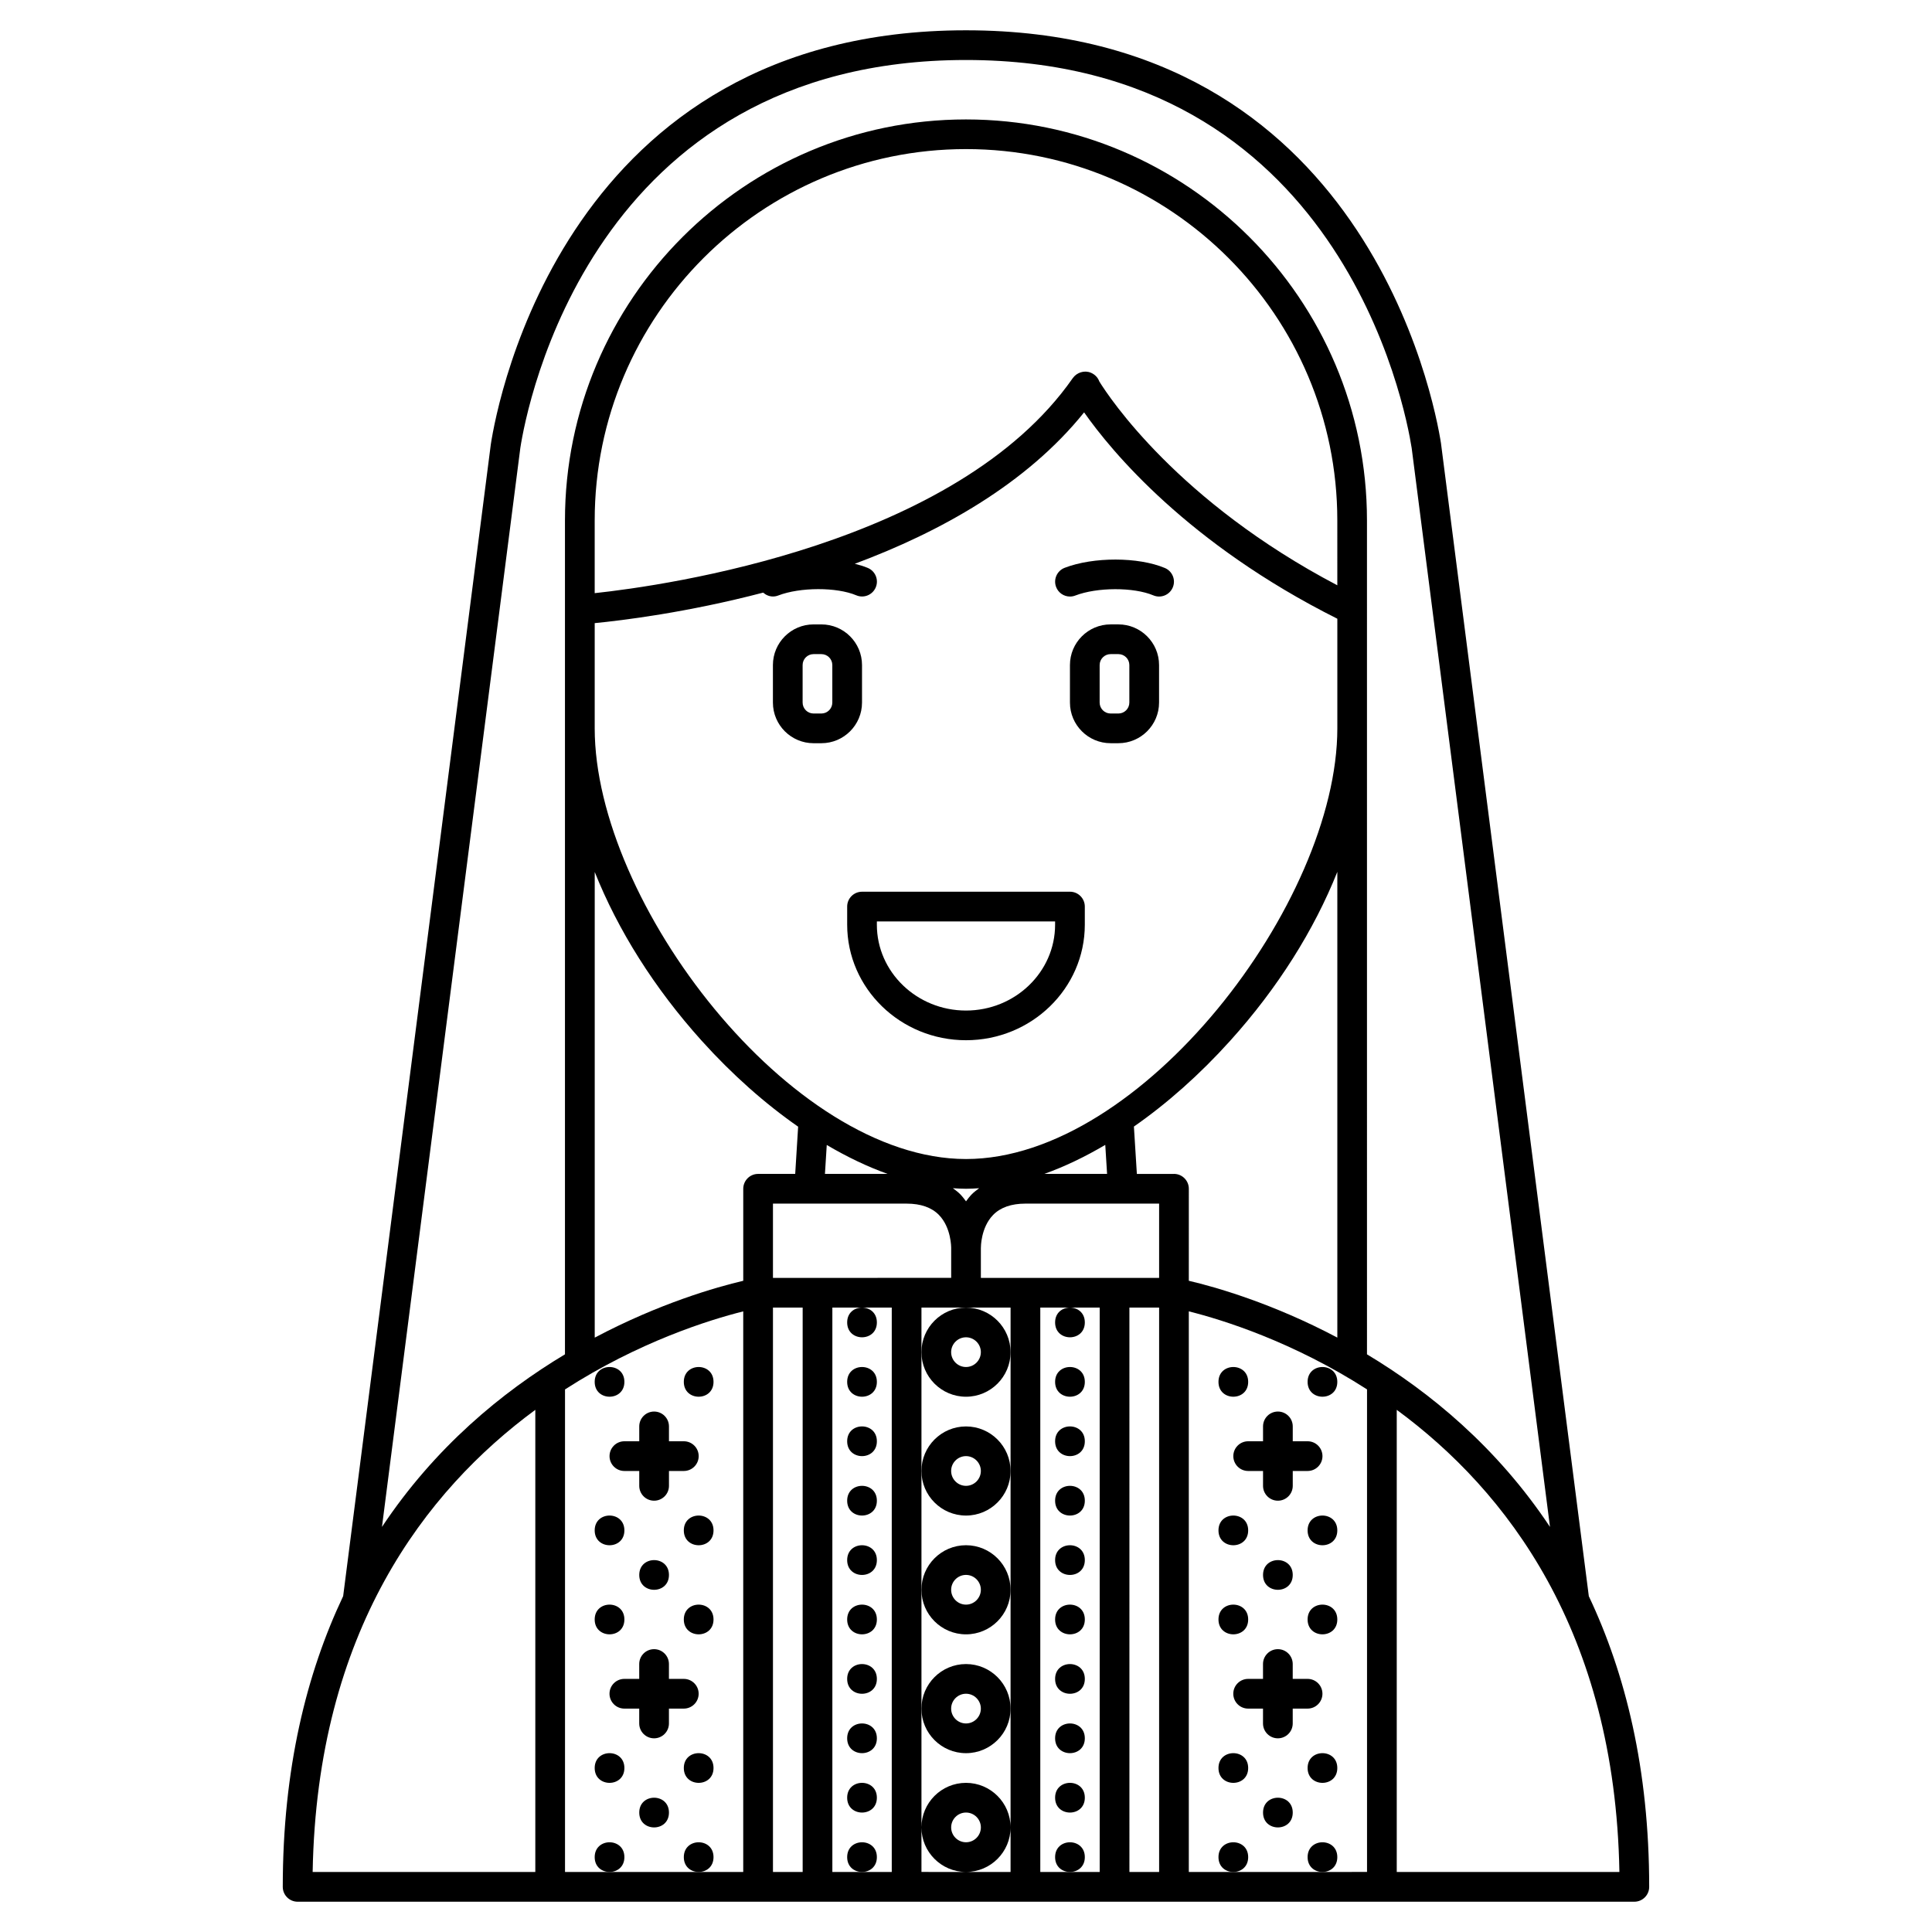 <?xml version="1.0" encoding="UTF-8"?>
<!-- Uploaded to: SVG Repo, www.svgrepo.com, Generator: SVG Repo Mixer Tools -->
<svg fill="#000000" width="800px" height="800px" version="1.1" viewBox="144 144 512 512" xmlns="http://www.w3.org/2000/svg">
 <g>
  <path d="m565.05 566.98-39.176-305.52c-1.75-11.203-20.172-109.43-125.88-109.43-105.89 0-124.15 98.234-125.92 109.71l-39.133 305.25c-9.715 20.516-16.004 45.789-16.004 77.047 0 2.172 1.762 3.938 3.938 3.938h354.24c2.172 0 3.938-1.762 3.938-3.938-0.004-31.258-6.293-56.531-16.008-77.047zm-283.15-304.31c1.629-10.52 18.77-102.77 118.1-102.77 99.16 0 116.45 92.258 118.11 102.84l36.652 285.91c-14.043-21.121-31.824-35.734-48.496-45.738l-0.004-220.99c0.004-58.598-47.668-106.27-106.27-106.27-58.602 0-106.27 47.676-106.27 106.27v220.99c-16.672 10-34.453 24.617-48.496 45.738zm129.91 271.15v106.27h-11.789c6.504-0.012 11.789-5.301 11.789-11.809 0-6.512-5.297-11.809-11.809-11.809-6.512 0-11.809 5.297-11.809 11.809 0 6.508 5.285 11.797 11.789 11.809l-11.785-0.004v-149.57h23.617v11.809zm-11.805 98.398c-2.168 0-3.938-1.766-3.938-3.938 0-2.168 1.766-3.938 3.938-3.938 2.168 0 3.938 1.766 3.938 3.938-0.004 2.172-1.77 3.938-3.938 3.938zm98.398-333.11c-42.223-22.172-60.488-49.828-63.074-54.016-0.367-1.023-1.172-1.875-2.246-2.32-1.707-0.723-3.75-0.059-4.812 1.469-30.742 44.066-107.85 54.93-126.67 56.953v-19.285c0-54.258 44.145-98.398 98.402-98.398s98.398 44.141 98.398 98.398zm-196.8 10.027c7.309-0.715 24.465-2.805 44.645-8.086 0.715 0.633 1.621 1.027 2.586 1.027 0.473 0 0.949-0.082 1.414-0.266 5.789-2.227 15.453-2.246 20.676-0.047 1.996 0.852 4.309-0.094 5.156-2.098 0.848-2.004-0.094-4.309-2.098-5.156-1.043-0.441-2.223-0.797-3.453-1.105 22.547-8.402 45.461-21.07 60.77-40.125 7.223 10.293 27.453 34.812 67.109 54.691v29.043c0 46.105-51.832 114.14-98.398 114.14-46.57 0-98.406-68.039-98.406-114.14zm98.402 153.23c-0.465-0.637-0.949-1.273-1.531-1.875-0.594-0.609-1.277-1.098-1.949-1.605 1.168 0.086 2.332 0.148 3.481 0.148 1.145 0 2.309-0.062 3.481-0.145-0.668 0.508-1.355 0.996-1.949 1.605-0.586 0.598-1.066 1.234-1.531 1.871zm-20.777-7.269h-16.609l0.48-7.668c5.41 3.184 10.816 5.769 16.129 7.668zm57.68-7.691 0.48 7.691h-16.641c5.324-1.902 10.742-4.496 16.16-7.691zm-106.96-27.605c8.117 9.008 16.781 16.668 25.566 22.781l-0.777 12.516h-9.832c-1.043 0-2.047 0.414-2.781 1.152-0.738 0.742-1.156 1.742-1.156 2.785v24.387c-7.098 1.664-22.148 5.949-39.359 15.062v-123.4c6.164 15.445 15.777 30.773 28.34 44.719zm18.895 70.723h7.871v149.57h-7.871zm0-7.871v-19.68h35.426c3.719 0 6.59 1 8.535 2.977 3.312 3.367 3.269 8.691 3.269 8.828v7.871zm55.098 0v-7.766-0.215l0.004-0.004c0-0.051-0.051-5.305 3.234-8.688 1.945-1.996 4.832-3.008 8.574-3.008h35.426v19.68zm47.238 7.871v149.57h-7.871l-0.004-149.57zm3.934-35.426h-9.832l-0.785-12.547c8.77-6.106 17.422-13.758 25.527-22.75 12.586-13.957 22.215-29.297 28.383-44.75v123.43c-17.211-9.121-32.262-13.398-39.359-15.062l0.004-24.387c0-2.172-1.766-3.938-3.938-3.938zm-169.25 62.523v122.47h-59.008c1.145-63.848 29.926-101.07 59.008-122.47zm19.68 122.47h-11.809v-127.88c19.598-12.613 38.152-18.406 47.23-20.684v148.57zm59.039 0v-149.57h15.742v149.57h-7.871zm55.105 0v-149.57h15.742v149.57h-7.871zm51.168 0h-11.809v-148.57c9.078 2.273 27.633 8.07 47.23 20.684v127.88zm43.297 0v-122.47c29.078 21.391 57.863 58.617 59.004 122.47z"/>
  <path d="m359.6 340.96h2.07c5.941 0 10.773-4.832 10.773-10.773v-9.941c0-5.938-4.832-10.773-10.773-10.773h-2.07c-5.938 0-10.77 4.836-10.77 10.773v9.941c0 5.941 4.832 10.773 10.77 10.773zm-2.898-20.715c0-1.598 1.301-2.898 2.898-2.898h2.07c1.602 0 2.902 1.301 2.902 2.898v9.941c0 1.602-1.301 2.902-2.902 2.902h-2.07c-1.598 0-2.898-1.301-2.898-2.902z"/>
  <path d="m440.39 309.47h-2.07c-5.941 0-10.773 4.836-10.773 10.773v9.941c0 5.941 4.832 10.773 10.773 10.773h2.07c5.938 0 10.773-4.832 10.773-10.773v-9.941c0-5.938-4.836-10.773-10.773-10.773zm2.898 20.715c0 1.602-1.301 2.902-2.898 2.902h-2.07c-1.598 0-2.902-1.301-2.902-2.902v-9.941c0-1.598 1.305-2.898 2.902-2.898h2.07c1.598 0 2.898 1.301 2.898 2.898z"/>
  <path d="m427.55 302.09c0.473 0 0.949-0.082 1.414-0.266 5.789-2.227 15.453-2.246 20.676-0.047 2 0.852 4.309-0.094 5.156-2.098 0.848-2.004-0.094-4.309-2.098-5.156-7.019-2.957-18.93-2.981-26.555-0.047-2.027 0.781-3.039 3.059-2.262 5.086 0.594 1.562 2.086 2.527 3.668 2.527z"/>
  <path d="m368.51 384.25v4.801c0 16.887 14.125 30.621 31.488 30.621s31.488-13.738 31.488-30.621v-4.801c0-2.172-1.762-3.938-3.938-3.938l-55.105 0.004c-2.172 0-3.934 1.762-3.934 3.934zm7.871 3.938h47.23v0.867c0 12.543-10.594 22.75-23.617 22.75-13.023 0-23.617-10.207-23.617-22.75z"/>
  <path d="m376.38 494.46c0 5.25-7.871 5.25-7.871 0 0-5.246 7.871-5.246 7.871 0"/>
  <path d="m376.38 510.21c0 5.246-7.871 5.246-7.871 0 0-5.25 7.871-5.25 7.871 0"/>
  <path d="m376.38 525.95c0 5.25-7.871 5.25-7.871 0 0-5.246 7.871-5.246 7.871 0"/>
  <path d="m376.38 541.7c0 5.246-7.871 5.246-7.871 0 0-5.25 7.871-5.25 7.871 0"/>
  <path d="m376.38 557.44c0 5.25-7.871 5.25-7.871 0 0-5.246 7.871-5.246 7.871 0"/>
  <path d="m376.38 573.18c0 5.246-7.871 5.246-7.871 0 0-5.25 7.871-5.25 7.871 0"/>
  <path d="m376.38 588.93c0 5.25-7.871 5.25-7.871 0 0-5.246 7.871-5.246 7.871 0"/>
  <path d="m376.38 604.67c0 5.246-7.871 5.246-7.871 0 0-5.25 7.871-5.25 7.871 0"/>
  <path d="m376.38 620.41c0 5.25-7.871 5.25-7.871 0 0-5.246 7.871-5.246 7.871 0"/>
  <path d="m376.38 636.16c0 5.246-7.871 5.246-7.871 0 0-5.25 7.871-5.25 7.871 0"/>
  <path d="m329.15 592.86c0-2.172-1.762-3.938-3.938-3.938h-3.938v-3.938c0-2.172-1.762-3.938-3.938-3.938-2.172 0-3.938 1.762-3.938 3.938v3.938h-3.938c-2.172 0-3.938 1.762-3.938 3.938 0 2.172 1.762 3.938 3.938 3.938h3.938v3.938c0 2.172 1.762 3.938 3.938 3.938 2.172 0 3.938-1.762 3.938-3.938v-3.938h3.938c2.176 0 3.938-1.766 3.938-3.938z"/>
  <path d="m309.47 525.95c-2.172 0-3.938 1.762-3.938 3.938 0 2.172 1.762 3.938 3.938 3.938h3.938v3.938c0 2.172 1.762 3.938 3.938 3.938 2.172 0 3.938-1.762 3.938-3.938v-3.938h3.938c2.172 0 3.938-1.762 3.938-3.938 0-2.172-1.762-3.938-3.938-3.938h-3.938v-3.938c0-2.172-1.762-3.938-3.938-3.938-2.172 0-3.938 1.762-3.938 3.938v3.938z"/>
  <path d="m333.09 612.54c0 5.25-7.871 5.25-7.871 0 0-5.246 7.871-5.246 7.871 0"/>
  <path d="m321.28 624.35c0 5.246-7.871 5.246-7.871 0 0-5.25 7.871-5.25 7.871 0"/>
  <path d="m321.28 561.38c0 5.246-7.871 5.246-7.871 0s7.871-5.246 7.871 0"/>
  <path d="m309.47 612.54c0 5.25-7.871 5.25-7.871 0 0-5.246 7.871-5.246 7.871 0"/>
  <path d="m333.09 636.16c0 5.246-7.871 5.246-7.871 0 0-5.25 7.871-5.25 7.871 0"/>
  <path d="m309.47 636.16c0 5.246-7.871 5.246-7.871 0 0-5.25 7.871-5.25 7.871 0"/>
  <path d="m333.09 573.18c0 5.246-7.871 5.246-7.871 0 0-5.25 7.871-5.25 7.871 0"/>
  <path d="m309.47 573.18c0 5.246-7.871 5.246-7.871 0 0-5.25 7.871-5.25 7.871 0"/>
  <path d="m333.09 549.57c0 5.25-7.871 5.25-7.871 0 0-5.246 7.871-5.246 7.871 0"/>
  <path d="m309.47 549.57c0 5.25-7.871 5.25-7.871 0 0-5.246 7.871-5.246 7.871 0"/>
  <path d="m333.09 510.21c0 5.246-7.871 5.246-7.871 0 0-5.25 7.871-5.25 7.871 0"/>
  <path d="m309.47 510.21c0 5.246-7.871 5.246-7.871 0 0-5.25 7.871-5.25 7.871 0"/>
  <path d="m431.49 494.46c0 5.25-7.875 5.25-7.875 0 0-5.246 7.875-5.246 7.875 0"/>
  <path d="m431.49 510.21c0 5.246-7.875 5.246-7.875 0 0-5.25 7.875-5.25 7.875 0"/>
  <path d="m431.49 525.95c0 5.25-7.875 5.25-7.875 0 0-5.246 7.875-5.246 7.875 0"/>
  <path d="m431.49 541.7c0 5.246-7.875 5.246-7.875 0 0-5.25 7.875-5.25 7.875 0"/>
  <path d="m431.49 557.44c0 5.25-7.875 5.25-7.875 0 0-5.246 7.875-5.246 7.875 0"/>
  <path d="m431.49 573.18c0 5.246-7.875 5.246-7.875 0 0-5.25 7.875-5.25 7.875 0"/>
  <path d="m431.49 588.93c0 5.25-7.875 5.25-7.875 0 0-5.246 7.875-5.246 7.875 0"/>
  <path d="m431.49 604.67c0 5.246-7.875 5.246-7.875 0 0-5.25 7.875-5.25 7.875 0"/>
  <path d="m431.49 620.41c0 5.25-7.875 5.25-7.875 0 0-5.246 7.875-5.246 7.875 0"/>
  <path d="m431.49 636.16c0 5.246-7.875 5.246-7.875 0 0-5.25 7.875-5.25 7.875 0"/>
  <path d="m494.46 592.86c0-2.172-1.762-3.938-3.938-3.938h-3.938v-3.938c0-2.172-1.762-3.938-3.938-3.938-2.172 0-3.938 1.762-3.938 3.938v3.938h-3.938c-2.172 0-3.938 1.762-3.938 3.938 0 2.172 1.762 3.938 3.938 3.938h3.938v3.938c0 2.172 1.762 3.938 3.938 3.938 2.172 0 3.938-1.762 3.938-3.938v-3.938h3.938c2.176 0 3.938-1.766 3.938-3.938z"/>
  <path d="m474.78 525.95c-2.172 0-3.938 1.762-3.938 3.938 0 2.172 1.762 3.938 3.938 3.938h3.938v3.938c0 2.172 1.762 3.938 3.938 3.938 2.172 0 3.938-1.762 3.938-3.938v-3.938h3.938c2.172 0 3.938-1.762 3.938-3.938 0-2.172-1.762-3.938-3.938-3.938h-3.938v-3.938c0-2.172-1.762-3.938-3.938-3.938-2.172 0-3.938 1.762-3.938 3.938v3.938z"/>
  <path d="m474.78 612.54c0 5.25-7.871 5.25-7.871 0 0-5.246 7.871-5.246 7.871 0"/>
  <path d="m486.59 624.35c0 5.246-7.871 5.246-7.871 0 0-5.25 7.871-5.25 7.871 0"/>
  <path d="m486.59 561.38c0 5.246-7.871 5.246-7.871 0s7.871-5.246 7.871 0"/>
  <path d="m498.4 612.54c0 5.25-7.871 5.25-7.871 0 0-5.246 7.871-5.246 7.871 0"/>
  <path d="m474.78 636.16c0 5.246-7.871 5.246-7.871 0 0-5.25 7.871-5.25 7.871 0"/>
  <path d="m498.4 636.16c0 5.246-7.871 5.246-7.871 0 0-5.25 7.871-5.25 7.871 0"/>
  <path d="m474.78 573.18c0 5.246-7.871 5.246-7.871 0 0-5.25 7.871-5.25 7.871 0"/>
  <path d="m498.4 573.18c0 5.246-7.871 5.246-7.871 0 0-5.25 7.871-5.25 7.871 0"/>
  <path d="m474.78 549.57c0 5.25-7.871 5.25-7.871 0 0-5.246 7.871-5.246 7.871 0"/>
  <path d="m498.4 549.57c0 5.25-7.871 5.25-7.871 0 0-5.246 7.871-5.246 7.871 0"/>
  <path d="m474.78 510.21c0 5.246-7.871 5.246-7.871 0 0-5.25 7.871-5.25 7.871 0"/>
  <path d="m498.4 510.21c0 5.246-7.871 5.246-7.871 0 0-5.25 7.871-5.25 7.871 0"/>
  <path d="m400 490.53c-6.512 0-11.809 5.297-11.809 11.809 0 6.512 5.297 11.809 11.809 11.809s11.809-5.297 11.809-11.809c-0.004-6.512-5.301-11.809-11.809-11.809zm0 15.742c-2.168 0-3.938-1.766-3.938-3.938 0-2.168 1.766-3.938 3.938-3.938 2.168 0 3.938 1.766 3.938 3.938-0.004 2.172-1.77 3.938-3.938 3.938z"/>
  <path d="m400 522.02c-6.512 0-11.809 5.297-11.809 11.809s5.297 11.809 11.809 11.809 11.809-5.297 11.809-11.809c-0.004-6.512-5.301-11.809-11.809-11.809zm0 15.742c-2.168 0-3.938-1.766-3.938-3.938 0-2.168 1.766-3.938 3.938-3.938 2.168 0 3.938 1.766 3.938 3.938-0.004 2.172-1.77 3.938-3.938 3.938z"/>
  <path d="m400 553.5c-6.512 0-11.809 5.297-11.809 11.809s5.297 11.809 11.809 11.809 11.809-5.297 11.809-11.809c-0.004-6.512-5.301-11.809-11.809-11.809zm0 15.742c-2.168 0-3.938-1.766-3.938-3.938 0-2.168 1.766-3.938 3.938-3.938 2.168 0 3.938 1.766 3.938 3.938-0.004 2.172-1.77 3.938-3.938 3.938z"/>
  <path d="m400 584.99c-6.512 0-11.809 5.297-11.809 11.809s5.297 11.809 11.809 11.809 11.809-5.297 11.809-11.809c-0.004-6.512-5.301-11.809-11.809-11.809zm0 15.742c-2.168 0-3.938-1.766-3.938-3.938 0-2.168 1.766-3.938 3.938-3.938 2.168 0 3.938 1.766 3.938 3.938-0.004 2.172-1.77 3.938-3.938 3.938z"/>
 </g>
</svg>